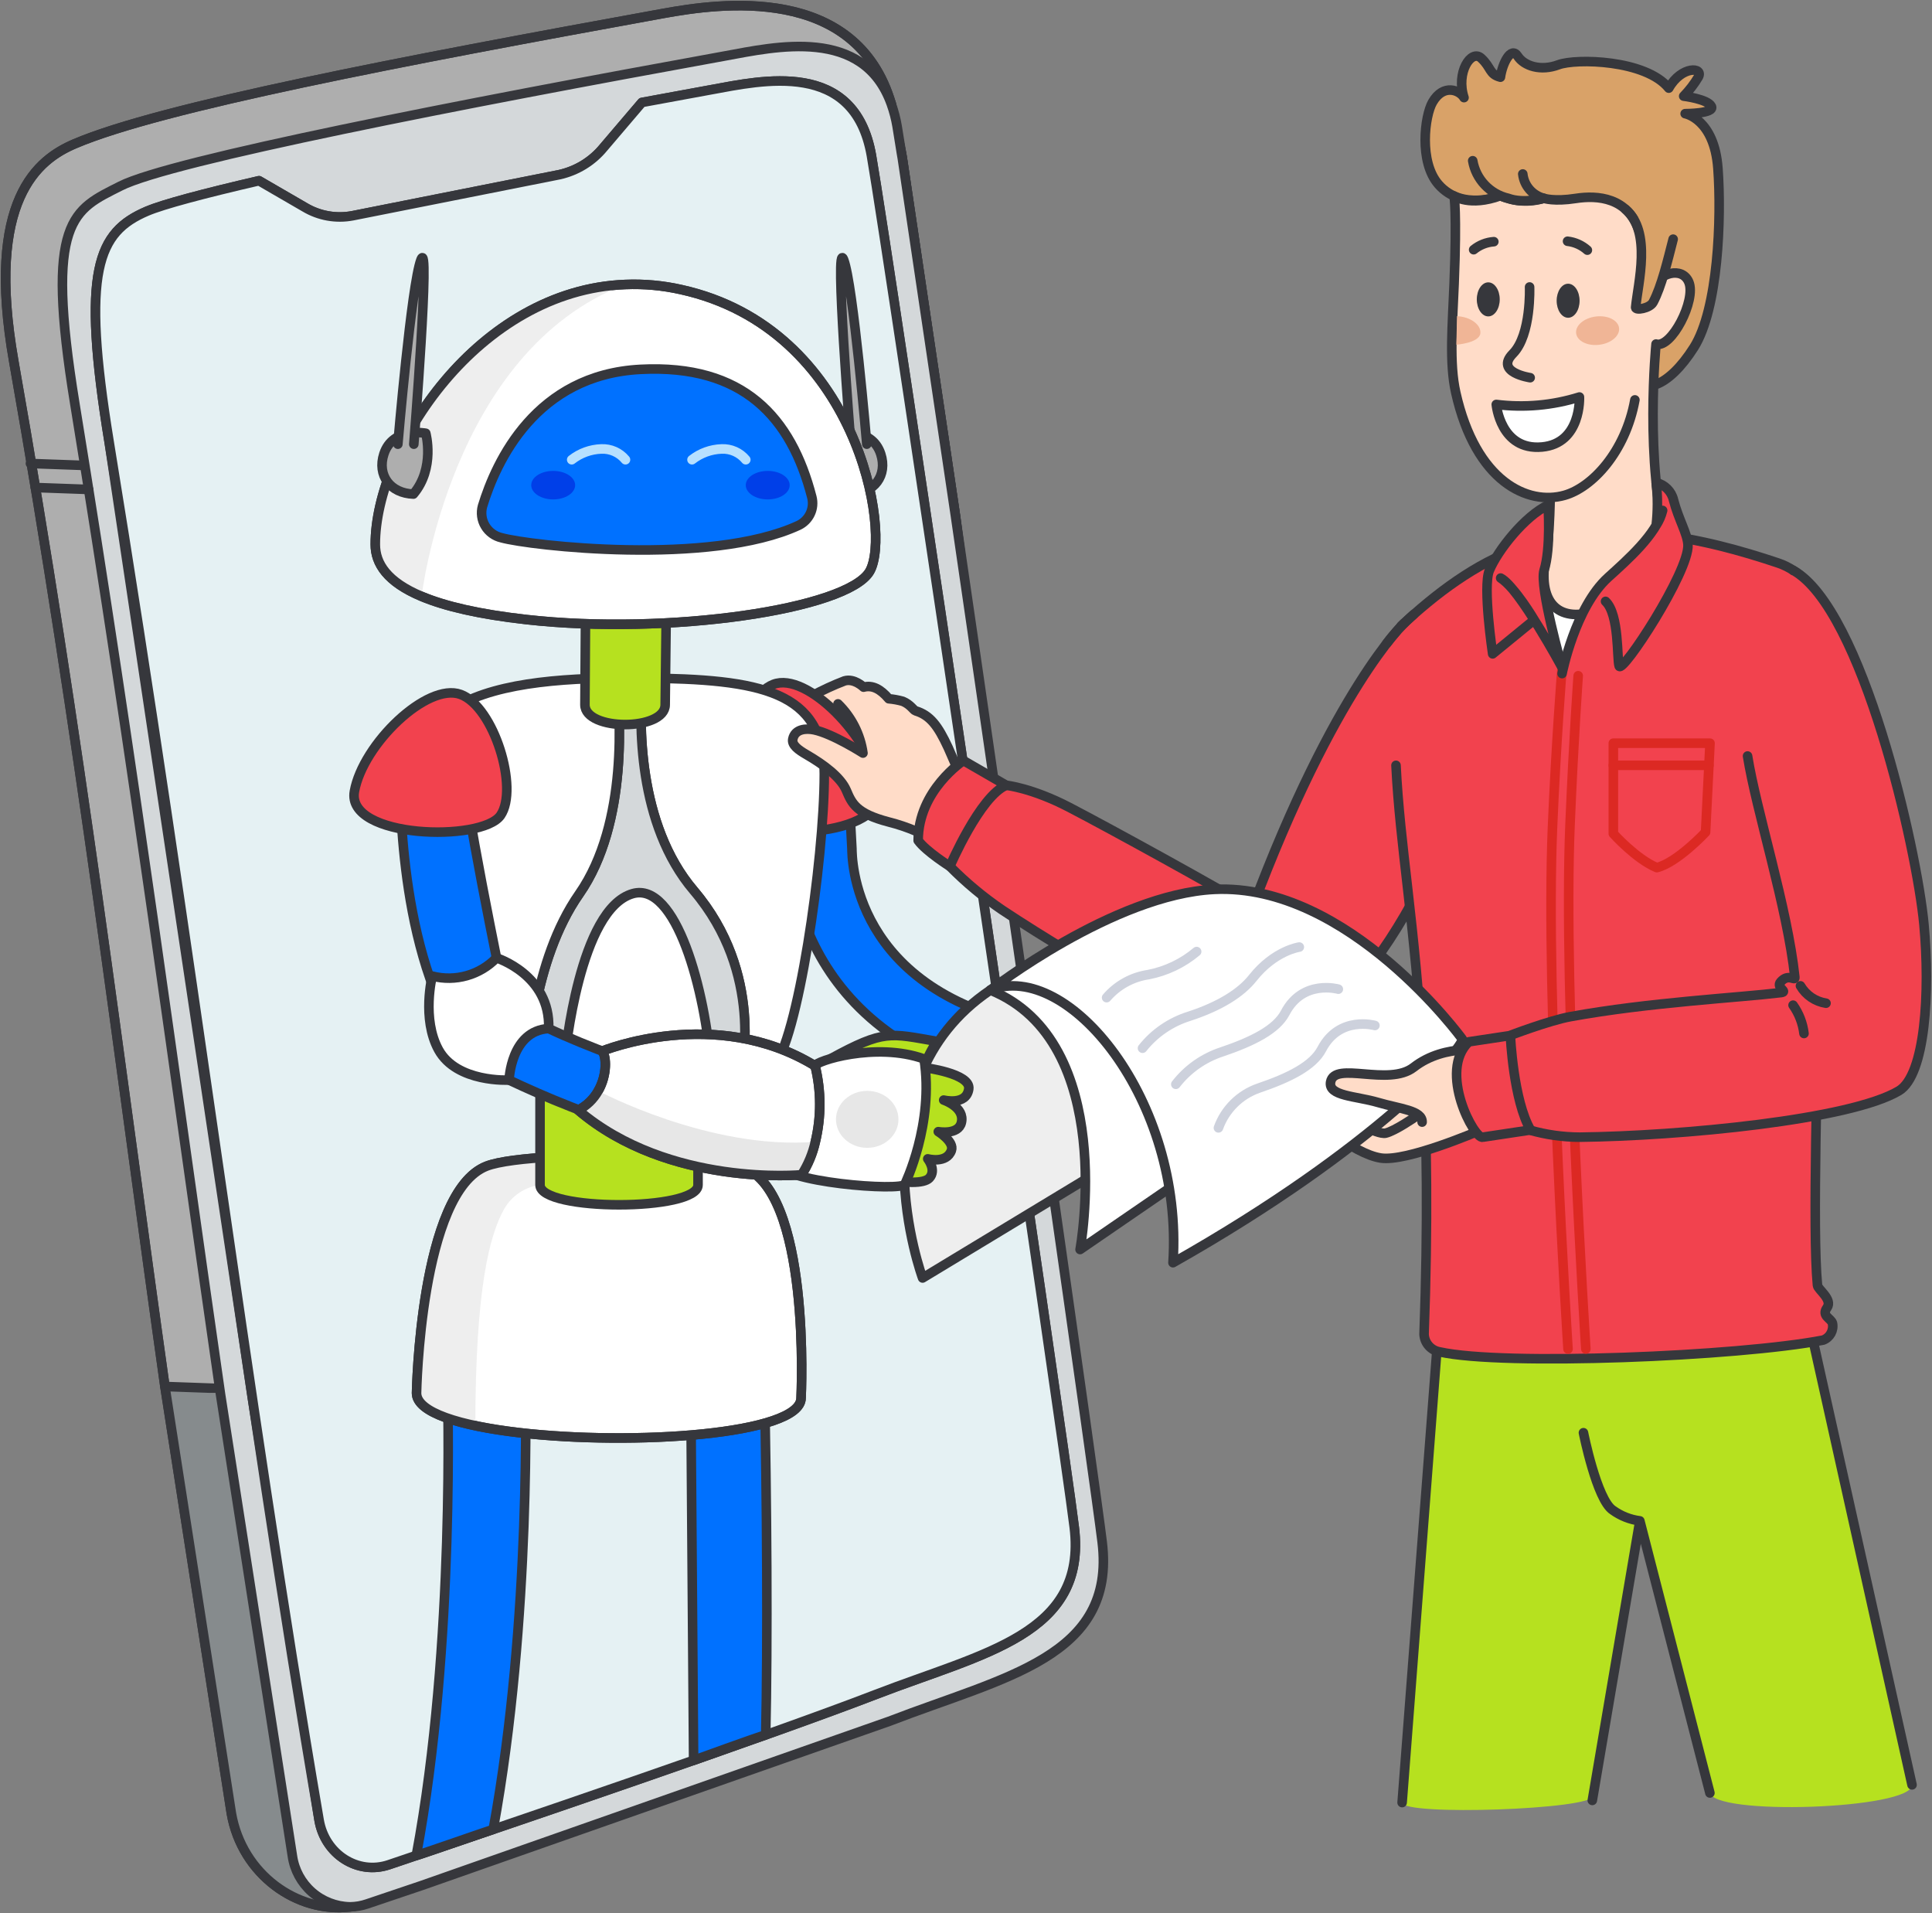<svg width="303" height="300" viewBox="0 0 303 300" fill="none" xmlns="http://www.w3.org/2000/svg">
<rect x="0" y="0" width="303" height="300" fill="#808080" stroke="none"/>
<g clip-path="url(#clip0_28266_226083)">
<path d="M299.859 279.878C299.992 283.715 268.26 284.815 268.127 280.978L257.183 238.483L249.849 281.613C249.923 283.745 219.964 284.788 219.891 282.654L225.487 209.812L284.055 208.91L299.859 279.878Z" fill="#B6E11F"/>
<path d="M257.18 238.481L249.725 282.315M268.166 281.152L268.125 280.977L257.181 238.481C255.654 238.284 254.2 237.709 252.952 236.809C250.43 235.188 248.336 224.66 248.336 224.66" stroke="#36373C" stroke-width="1.5" stroke-linecap="round" stroke-linejoin="round"/>
<path d="M170.704 239.884L149.874 81.088V81.07L141.518 24.825L141.389 24.08L139.785 16.303C134.279 -2.592 112.716 0.53 104.117 2.09C62.856 9.59 25.206 16.796 11.726 22.546C6 24.982 -2.332 31.207 2.165 56.68C12.617 115.811 18.783 167.193 25.886 217.563L36.291 284.38C37.98 293.978 46.651 300.026 54.892 299.006H54.919C55.518 298.925 56.112 298.811 56.699 298.666C57.873 298.363 61.272 297.122 66.058 295.283L135.697 267.694C153.783 260.706 172.884 257.894 170.704 239.884ZM137.357 265.698C121.308 271.886 85.062 284.26 65.288 290.953L60.975 292.405C56.093 294.042 50.964 290.769 50.046 285.418L39.576 219.227L17.131 69.398C12.69 42.256 15.332 36.412 23.067 33.111C25.573 32.045 31.892 30.363 40.622 28.34L47.788 32.496C50.046 33.85 52.725 34.325 55.313 33.829L87.713 27.393C90.444 26.793 92.892 25.29 94.66 23.128L100.677 16.067L111.477 14.081C119.499 12.62 134.004 9.237 136.667 24.378C139.329 39.52 166.875 226.207 168.481 239.508C170.529 256.313 154.223 259.18 137.357 265.698Z" fill="#AEAEAE" stroke="#36373C" stroke-width="1.5" stroke-linejoin="round"/>
<path d="M66.128 295.656L57.585 298.538C56.728 298.833 55.83 298.988 54.924 298.998H54.897C46.656 300.018 37.985 293.97 36.296 284.372C32.341 261.912 29.029 239.83 25.891 217.555L34.587 218.619L39.579 219.226L50.049 285.417C50.966 290.768 56.096 294.041 60.977 292.404L65.291 290.952L66.061 295.282L66.128 295.656Z" fill="#868B8D"/>
<path d="M170.704 239.884L149.874 81.088V81.07L141.518 24.825L141.389 24.08L139.785 16.303C134.279 -2.592 112.716 0.53 104.117 2.09C62.856 9.59 25.206 16.796 11.726 22.546C6 24.982 -2.332 31.207 2.165 56.68C12.617 115.811 18.783 167.193 25.886 217.563L36.291 284.38C37.98 293.978 46.651 300.026 54.892 299.006H54.919C55.518 298.925 56.112 298.811 56.699 298.666C57.873 298.363 61.272 297.122 66.058 295.283L135.697 267.694C153.783 260.706 172.884 257.894 170.704 239.884V239.884ZM137.357 265.698C121.308 271.886 85.062 284.26 65.288 290.953L60.975 292.405C56.093 294.042 50.964 290.769 50.046 285.418L39.576 219.226L17.131 69.398C12.69 42.256 15.332 36.412 23.067 33.111C25.573 32.045 31.892 30.363 40.622 28.34L47.788 32.496C50.046 33.85 52.725 34.325 55.313 33.829L87.713 27.393C90.444 26.793 92.892 25.29 94.66 23.128L100.677 16.067L111.477 14.081C119.499 12.62 134.004 9.237 136.667 24.378C139.329 39.52 166.875 226.207 168.481 239.508C170.529 256.313 154.223 259.18 137.357 265.698V265.698Z" stroke="#36373C" stroke-width="1.5" stroke-linejoin="round"/>
<path d="M172.859 241.832C171.703 232.304 159.022 143.72 149.873 81.087V81.069L141.514 24.823L141.385 24.079L140.697 19.813C140.496 18.618 140.188 17.442 139.779 16.301C135.411 4.132 121.602 7.329 113.692 8.775C72.435 16.265 26.774 25.173 18.893 29.172C11.514 32.914 6.984 34.248 11.744 63.353C21.067 120.434 27.564 170.096 34.581 218.618L45.858 291.052C46.175 293.231 47.257 295.226 48.91 296.683C50.564 298.139 52.683 298.962 54.888 299.005H54.916C55.821 298.994 56.72 298.839 57.576 298.544L66.119 295.662L139.474 269.903C157.561 262.921 175.043 259.841 172.859 241.832ZM50.045 285.416L39.575 219.225L17.13 69.396C12.689 42.255 15.332 36.41 23.067 33.11C25.572 32.043 31.891 30.361 40.621 28.339L47.787 32.494C50.045 33.849 52.725 34.324 55.312 33.827L87.713 27.392C90.443 26.791 92.891 25.288 94.659 23.126L100.676 16.066L111.476 14.08C119.498 12.618 134.003 9.235 136.666 24.377C139.328 39.518 166.874 226.206 168.48 239.507C170.526 256.312 154.22 259.18 137.354 265.698C121.305 271.885 85.059 284.26 65.285 290.952L60.971 292.404C56.092 294.04 50.963 290.771 50.045 285.416Z" fill="#D4D8DA" stroke="#36373C" stroke-width="1.5" stroke-linejoin="round"/>
<path d="M137.357 265.7C120.06 272.375 79.281 286.229 60.974 292.407C56.093 294.043 50.964 290.77 50.046 285.42C38.365 217.05 30.151 149.152 17.131 69.396C12.69 42.255 15.332 36.41 23.067 33.11C25.572 32.044 31.892 30.361 40.621 28.339L47.788 32.494C50.046 33.849 52.725 34.324 55.312 33.827L87.713 27.392C90.444 26.791 92.891 25.289 94.66 23.126L100.676 16.066L111.477 14.08C119.499 12.619 134.004 9.235 136.666 24.377C139.329 39.518 166.875 226.206 168.481 239.507C170.529 256.314 154.223 259.182 137.357 265.7Z" fill="#E5F1F3" stroke="#36373C" stroke-width="1.5" stroke-linejoin="round"/>
<path d="M5.549 76.448L13.9 76.748M4.773 72.68L13.124 72.979M25.881 217.412L34.233 217.71" stroke="#36373C" stroke-width="1.5" stroke-linecap="round" stroke-linejoin="round"/>
<path d="M77.354 286.854C77.096 286.909 65.757 290.87 65.289 290.953C71.492 257.876 70.183 217.526 70.171 217.231C70.033 212.791 72.41 209.023 75.484 208.82C78.558 208.617 82.217 211.394 82.364 215.844C82.409 217.039 83.422 253.756 77.354 286.854ZM120.088 272.038C118.767 272.397 108.781 276.028 108.781 276.028L108.325 215.948C108.234 211.517 110.748 208.143 113.932 208.409C117.116 208.676 119.788 212.482 119.878 216.904C120.272 234.873 120.42 257.684 120.088 272.038Z" fill="#0071FF" stroke="#36373C" stroke-width="1.5" stroke-linejoin="round"/>
<path d="M125.634 219.206C125.634 224.961 99.198 226.732 81.332 224.64C72.22 223.573 65.328 221.505 65.328 218.443C65.328 218.443 65.89 186.92 76.294 182.866C78.202 182.121 82.277 181.634 87.168 181.385C97.289 180.879 110.906 181.413 116.109 182.893C127.329 186.102 125.634 219.206 125.634 219.206Z" fill="white" stroke="#36373C" stroke-width="1.5" stroke-linejoin="round"/>
<path d="M84.695 185.809C82.321 186.113 80.231 187.518 79.058 189.6C76.825 193.598 74.57 201.745 74.546 223.58C67.442 222.307 65.32 221.506 65.32 218.445C65.32 218.445 65.882 186.921 76.286 182.867C78.194 182.122 82.269 181.635 87.16 181.387L84.695 185.809Z" fill="#EEEEEE"/>
<path d="M125.634 219.206C125.634 224.961 99.198 226.732 81.332 224.64C72.22 223.573 65.328 221.505 65.328 218.443C65.328 218.443 65.89 186.92 76.294 182.866C78.202 182.121 82.277 181.634 87.168 181.385C97.289 180.879 110.906 181.413 116.109 182.893C127.329 186.102 125.634 219.206 125.634 219.206V219.206Z" stroke="#36373C" stroke-width="1.5" stroke-linejoin="round"/>
<path d="M133.746 119.169L132.085 111.939L131.969 112.639C131.148 112.306 130.26 112.178 129.378 112.265C127.661 112.345 126.512 109.557 127.404 109.09C129.031 108.208 130.714 107.432 132.442 106.769C133.98 106.314 135.437 107.751 135.437 107.751C136.771 107.388 138.065 107.999 139.389 109.57C140.127 109.634 140.858 109.766 141.572 109.965C142.797 110.462 143.246 111.356 143.602 111.465C145.859 112.158 147.093 113.768 148.701 117.236L150.5 121.351C150.5 121.351 149.066 126.346 145.816 129.494C139.382 127.7 133.746 119.169 133.746 119.169Z" fill="#FFDCC8" stroke="#36373C" stroke-width="1.5" stroke-linejoin="round"/>
<path d="M109.473 185.809C109.473 189.958 84.695 189.958 84.695 185.809V166.754H109.473V185.809Z" fill="#B6E11F" stroke="#36373C" stroke-width="1.5" stroke-linejoin="round"/>
<path d="M162.216 170.709C161.929 170.709 161.641 170.683 161.358 170.633C123.012 163.786 123.878 132.987 123.894 132.675C123.921 132.038 124.072 131.411 124.341 130.832C124.61 130.253 124.99 129.732 125.46 129.3C125.93 128.868 126.481 128.532 127.082 128.312C127.682 128.092 128.32 127.992 128.959 128.018C130.423 128.081 133.162 124.719 133.162 124.719L133.609 133.065C133.638 134.065 133.356 155.738 163.068 161.043C165.549 161.493 167.278 163.754 167.059 166.262C166.839 168.77 164.742 170.697 162.22 170.709H162.216Z" fill="#0071FF" stroke="#36373C" stroke-width="1.5" stroke-linejoin="round"/>
<path d="M137.933 123.594C136.606 115.651 126.525 105.259 121.285 107.314C116.044 109.37 112.121 123.12 115.012 127.622C117.903 132.125 139.26 131.536 137.933 123.594Z" fill="#F2424E" stroke="#36373C" stroke-width="1.5" stroke-linejoin="round"/>
<path d="M129.277 121.359C129.277 134.947 125.074 163.584 121.193 167.39C120.422 168.144 118.577 168.723 116.054 169.146C116.393 167.767 119.853 152.644 108.805 139.645C99.95 129.237 100.179 113.269 100.782 106.328C119.431 106.471 129.277 108.365 129.277 121.359Z" fill="white" stroke="#36373C" stroke-width="1.5" stroke-linejoin="round"/>
<path d="M116.053 169.143C107.436 170.605 90.944 170.274 82.734 169.152C82.79 166.394 83.468 150.729 90.846 140.169C98.618 129.009 97.251 111.496 96.636 106.329L98.123 106.32L100.784 106.329C100.179 113.27 99.949 129.239 108.807 139.646C119.852 152.641 116.392 167.764 116.053 169.143Z" fill="#D4D8DA" stroke="#36373C" stroke-width="1.5" stroke-linejoin="round"/>
<path d="M90.847 140.165C83.466 150.728 82.79 166.393 82.735 169.148C81.534 169.004 80.344 168.777 79.174 168.467C70.778 165.994 68.007 156.157 66.018 136.907C64.468 121.903 64.476 116.544 69.468 112.287C74.936 107.635 85.343 106.412 96.638 106.32C97.252 111.491 98.619 129.005 90.847 140.165Z" fill="white" stroke="#36373C" stroke-width="1.5" stroke-linejoin="round"/>
<path d="M91.839 94.828L91.734 110.505C91.734 114.652 104.323 114.652 104.323 110.505L104.522 93.18" fill="#B6E11F"/>
<path d="M91.839 94.828L91.734 110.505C91.734 114.652 104.323 114.652 104.323 110.505L104.522 93.18" stroke="#36373C" stroke-width="1.5" stroke-linecap="round" stroke-linejoin="round"/>
<path d="M131.559 67.936C131.559 67.936 136.732 66.91 138.13 71.187C139.225 74.538 137.123 77.352 133.498 77.475C130.061 73.406 131.559 67.936 131.559 67.936Z" fill="#AEAEAE" stroke="#36373C" stroke-width="1.5" stroke-linejoin="round"/>
<path d="M131.424 110.371C133.548 112.44 134.925 115.154 135.341 118.087C135.341 118.087 130.581 115.044 127.677 114.442C126.421 114.181 124.657 114.289 124.334 115.903C124.148 116.828 125.206 117.585 126.476 118.321C129.124 119.851 131.851 121.859 132.734 123.943C133.616 126.026 134.304 127.561 139.375 128.889C142.317 129.632 145.124 130.829 147.697 132.436" fill="#FFDCC8"/>
<path d="M131.424 110.371C133.548 112.44 134.925 115.154 135.341 118.087C135.341 118.087 130.581 115.044 127.677 114.442C126.421 114.181 124.657 114.289 124.334 115.903C124.148 116.828 125.206 117.585 126.476 118.321C129.124 119.851 131.851 121.859 132.734 123.943C133.616 126.026 134.304 127.561 139.375 128.889C142.317 129.632 145.124 130.829 147.697 132.436" stroke="#36373C" stroke-width="1.5" stroke-linecap="round" stroke-linejoin="round"/>
<path d="M219.898 282.654L225.495 209.812M284.063 208.91L299.867 279.877" stroke="#36373C" stroke-width="1.5" stroke-linecap="round" stroke-linejoin="round"/>
<path d="M135.939 69.65C135.939 69.65 133.815 44.607 132.315 40.725C130.815 36.844 133.438 69.65 133.438 69.65" fill="#AEAEAE"/>
<path d="M135.939 69.65C135.939 69.65 133.815 44.607 132.315 40.725C130.815 36.844 133.438 69.65 133.438 69.65" stroke="#36373C" stroke-width="1.5" stroke-linecap="round" stroke-linejoin="round"/>
<path d="M220.201 97.723C220.201 97.723 209.249 108.069 196.36 142.484C191.351 139.405 174.155 129.951 167.692 126.593C161.798 123.531 157.813 123.14 157.813 123.14L151.102 119.265C151.102 119.265 144.004 123.896 144 131.798C145.224 133.497 148.967 135.851 148.967 135.851C151.473 138.391 154.222 140.681 157.173 142.689C169.718 151.01 193.674 164.874 201.692 164.752C223.391 149.191 230.251 119.441 230.251 119.441C230.251 119.441 229.103 102.522 220.201 97.723Z" fill="#F2424E" stroke="#36373C" stroke-width="1.5" stroke-linejoin="round"/>
<path d="M219.748 98.148C225.155 93.079 231.452 88.335 238.211 85.973C252.633 80.935 267.234 84.385 278.876 88.285C285.969 90.66 290.191 101.23 288.772 108.588C286.231 121.755 285.167 137.956 285.167 150.731C285.167 167.144 284.18 192.568 285.04 201.553C285.103 202.207 287.453 203.757 286.541 205.056C285.619 206.368 287.142 206.681 287.389 207.486C287.622 208.606 287.005 209.729 285.934 210.135C272.645 212.702 235.762 214.21 225.791 211.985C224.423 211.753 223.402 210.601 223.339 209.217C224.606 174.297 222.521 154.749 220.772 139.393C219.976 132.416 219.248 126.303 218.938 120.007" fill="#F2424E"/>
<path d="M219.748 98.148C225.155 93.079 231.452 88.335 238.211 85.973C252.633 80.935 267.234 84.385 278.876 88.285C285.969 90.66 290.191 101.23 288.772 108.588C286.231 121.755 285.167 137.956 285.167 150.731C285.167 167.144 284.18 192.568 285.04 201.553C285.103 202.207 287.453 203.758 286.541 205.056C285.619 206.368 287.142 206.681 287.389 207.486C287.622 208.606 287.005 209.729 285.934 210.135C272.645 212.702 235.762 214.21 225.791 211.985C224.423 211.753 223.402 210.601 223.339 209.217C224.606 174.297 222.521 154.749 220.772 139.393C219.976 132.416 219.248 126.303 218.938 120.007" stroke="#36373C" stroke-width="1.5" stroke-linecap="round" stroke-linejoin="round"/>
<path d="M136.398 89.59C132.92 95.566 104.731 99.638 82.598 97.156C75.111 96.319 69.798 95.06 66.118 93.516C60.732 91.254 58.859 88.391 58.859 85.361C58.859 70.284 74.991 45.499 98.07 44.609C101.013 44.491 103.959 44.76 106.833 45.41C134.499 51.53 139.876 83.605 136.398 89.59Z" fill="white" stroke="#36373C" stroke-width="1.5" stroke-linejoin="round"/>
<path d="M78.643 84.321C77.579 84.079 76.659 83.413 76.099 82.478C75.538 81.543 75.385 80.42 75.675 79.369C77.798 72.369 84.018 58.771 100.436 57.917C116.629 57.077 124.109 65.495 127.322 77.952C127.545 78.816 127.46 79.73 127.081 80.537C126.703 81.345 126.055 81.996 125.248 82.38C111.379 88.808 83.001 85.552 78.643 84.321Z" fill="#0071FF" stroke="#36373C" stroke-width="1.5" stroke-linejoin="round"/>
<path d="M89.664 72.088C90.991 71.048 92.615 70.457 94.301 70.399C95.021 70.367 95.74 70.503 96.398 70.796C97.057 71.089 97.638 71.532 98.095 72.088" stroke="#B6E0FF" stroke-width="1.5" stroke-linecap="round" stroke-linejoin="round"/>
<path d="M235.315 30.69C235.315 30.69 229.337 33.172 225.608 28.928C222.52 25.413 223.429 18.167 224.67 16.022C226.384 13.06 228.953 14.163 229.603 15.307C228.311 11.417 230.709 7.64 232.308 9.128C233.907 10.616 233.526 11.645 235.315 12.103C235.62 9.929 236.991 7.206 238.018 8.796C239.046 10.386 241.673 11.188 244.414 10.158C247.155 9.127 258.119 9.357 261.717 13.819C263.716 10.271 267.253 10.5 266.342 12.102C265.698 13.178 264.932 14.177 264.058 15.077C264.058 15.077 267.829 15.535 268.398 16.679C268.968 17.822 264.287 17.823 264.287 17.823C264.287 17.823 268.856 18.623 269.426 26.405C269.996 34.186 269.488 48.445 265.655 54.49C261.63 60.842 257.373 62.051 256.261 58.633C232.677 35.176 235.315 30.69 235.315 30.69Z" fill="#D9A268" stroke="#36373C" stroke-width="1.5" stroke-linejoin="round"/>
<path d="M108.531 72.088C109.858 71.048 111.482 70.456 113.169 70.399C113.889 70.367 114.607 70.503 115.266 70.796C115.924 71.089 116.505 71.532 116.963 72.088" stroke="#B6E0FF" stroke-width="1.5" stroke-linecap="round" stroke-linejoin="round"/>
<path d="M199.383 170.148C205.801 175.44 212.218 180.901 216.546 181.586C220.557 182.222 231.829 177.367 231.829 177.367L235.299 173.764L235.502 165.016" fill="#FFDCC8"/>
<path d="M199.383 170.148C205.801 175.44 212.218 180.901 216.546 181.586C220.557 182.222 231.829 177.367 231.829 177.367L235.299 173.764L235.502 165.016" stroke="#36373C" stroke-width="1.5" stroke-linecap="round" stroke-linejoin="round"/>
<path d="M222.057 175.078C222.057 175.078 218.751 177.362 217.311 177.685C215.934 177.993 211.078 175.123 211.078 175.123" fill="#FFDCC8"/>
<path d="M222.057 175.078C222.057 175.078 218.751 177.362 217.311 177.685C215.934 177.993 211.078 175.123 211.078 175.123" stroke="#36373C" stroke-width="1.5" stroke-linecap="round" stroke-linejoin="round"/>
<path d="M242.133 94.152L244.988 104.666C244.988 104.666 248.168 98.161 249.48 95.975C243.511 96.193 242.133 94.152 242.133 94.152Z" fill="white"/>
<path d="M144.693 200.396C144.693 200.396 133.414 170.017 155.315 155.255C172.218 153.95 175.379 181.836 175.379 181.836L144.693 200.396Z" fill="#EEEEEE" stroke="#36373C" stroke-width="1.5" stroke-linejoin="round"/>
<path d="M169.391 195.932L185.636 184.785C185.636 184.785 174.33 146.484 155.312 155.254C175.377 163.398 169.391 195.932 169.391 195.932Z" fill="white" stroke="#36373C" stroke-width="1.5" stroke-linejoin="round"/>
<path d="M155.312 155.253C167.476 150.449 185.636 172.531 183.962 198C216.072 179.854 229.615 164.17 229.324 162.92C229.324 162.92 211.503 138.433 190.432 139.461C174.646 140.235 155.312 155.253 155.312 155.253Z" fill="white" stroke="#36373C" stroke-width="1.5" stroke-linejoin="round"/>
<path d="M258.979 45.32C260.227 42.752 263.808 41.761 264.855 44.218C266.064 47.055 262.109 54.697 259.721 53.948C259.721 53.948 257.86 72.638 261.52 85.614C260.969 86.975 257.481 93.279 250.591 95.702C244.741 97.761 241.195 94.882 242.351 87.799C243.58 81.262 242.992 69.85 242.992 69.85" fill="#FFDCC8"/>
<path d="M258.979 45.32C260.227 42.752 263.808 41.761 264.855 44.218C266.064 47.055 262.109 54.697 259.721 53.948C259.721 53.948 257.86 72.638 261.52 85.614C260.969 86.975 257.481 93.279 250.591 95.702C244.741 97.761 241.195 94.882 242.351 87.799C243.58 81.262 242.992 69.85 242.992 69.85" stroke="#36373C" stroke-width="1.5" stroke-linecap="round" stroke-linejoin="round"/>
<path d="M256.403 62.706C254.919 70.896 249.679 76.436 245.383 77.66C239.663 79.287 231.462 75.619 228.307 61.548C227.264 56.899 227.796 50.923 228.054 44.489C228.51 33.075 228.042 30.735 228.042 30.735C228.042 30.735 230.496 32.446 235.313 30.691C237.466 31.629 239.883 31.773 242.132 31.096C242.132 31.096 243.708 31.648 247.131 31.115C250.554 30.582 255.314 30.955 257.039 36.188" fill="#FFDCC8"/>
<path d="M256.403 62.706C254.919 70.896 249.679 76.436 245.383 77.66C239.663 79.287 231.462 75.619 228.307 61.548C227.264 56.899 227.796 50.923 228.054 44.489C228.51 33.075 228.042 30.735 228.042 30.735C228.042 30.735 230.496 32.446 235.313 30.691C237.466 31.629 239.883 31.773 242.132 31.096C242.132 31.096 243.708 31.648 247.131 31.115C250.554 30.582 255.314 30.955 257.039 36.188" stroke="#36373C" stroke-width="1.5" stroke-linecap="round" stroke-linejoin="round"/>
<path d="M230.969 25.203C231.465 28.109 233.66 30.432 236.537 31.096C238.964 31.983 242.133 31.096 242.133 31.096C240.339 30.639 239.018 29.119 238.821 27.282M254.948 32.828C259.074 36.341 256.894 44.357 256.521 48.2C256.47 48.726 258.748 48.367 259.262 47.399C260.586 44.906 261.545 40.834 262.403 37.501" fill="#D9A268"/>
<path d="M230.969 25.203C231.465 28.109 233.66 30.432 236.537 31.096C238.964 31.983 242.133 31.096 242.133 31.096C240.339 30.639 239.018 29.119 238.821 27.282M254.948 32.828C259.074 36.341 256.894 44.357 256.521 48.2C256.47 48.726 258.748 48.367 259.262 47.399C260.586 44.906 261.545 40.834 262.403 37.501" stroke="#36373C" stroke-width="1.5" stroke-linecap="round" stroke-linejoin="round"/>
<path d="M241.833 70.093C248.054 69.524 247.707 62.254 247.707 62.254C243.494 63.573 239.045 63.971 234.664 63.421C234.664 63.421 235.312 70.689 241.833 70.093Z" fill="white" stroke="#36373C" stroke-width="1.5" stroke-linejoin="round"/>
<path d="M239.888 45C239.888 45 240.187 52.49 237.275 55.447C234.363 58.403 239.98 59.224 239.98 59.224" stroke="#36373C" stroke-width="1.5" stroke-linecap="round" stroke-linejoin="round"/>
<path d="M233.408 49.614C234.401 49.614 235.207 48.418 235.207 46.944C235.207 45.469 234.401 44.273 233.408 44.273C232.415 44.273 231.609 45.469 231.609 46.944C231.609 48.418 232.415 49.614 233.408 49.614Z" fill="#36373C"/>
<path d="M245.931 49.828C246.925 49.828 247.73 48.633 247.73 47.158C247.73 45.684 246.925 44.488 245.931 44.488C244.938 44.488 244.133 45.684 244.133 47.158C244.133 48.633 244.938 49.828 245.931 49.828Z" fill="#36373C"/>
<path d="M245.844 37.828C246.998 37.964 248.082 38.451 248.949 39.224M231.117 39.155C232.017 38.421 233.122 37.982 234.28 37.897" stroke="#36373C" stroke-width="1.5" stroke-linecap="round" stroke-linejoin="round"/>
<path d="M250.831 54.061C252.69 53.831 254.073 52.652 253.92 51.428C253.768 50.204 252.138 49.399 250.279 49.63C248.421 49.86 247.038 51.039 247.19 52.263C247.342 53.487 248.973 54.292 250.831 54.061Z" fill="#F0B596"/>
<path d="M232.168 52.272C231.992 53.794 228.406 54.049 228.406 54.049L228.506 49.574L228.963 49.617C230.884 49.862 232.307 51.047 232.168 52.272Z" fill="#F0B596"/>
<path d="M88.523 166.405C88.669 165.154 90.876 142.49 99.238 140.125C105.986 138.217 110.641 155.072 111.572 167.933L88.523 166.405Z" fill="white" stroke="#36373C" stroke-width="1.5" stroke-linejoin="round"/>
<path d="M62.771 120.984C62.771 120.984 62.01 147.779 71.997 162.916C73.461 163.387 75.045 163.336 76.476 162.771C77.907 162.206 79.096 161.162 79.841 159.818C79.841 159.818 74.013 132.032 72.926 122.932C67.826 117.81 62.771 120.984 62.771 120.984Z" fill="#0071FF" stroke="#36373C" stroke-width="1.5" stroke-linejoin="round"/>
<path d="M74.605 166.752C74.605 166.752 95.392 177.945 110.442 179.041C112.828 176.943 113.403 173.458 111.816 170.707C111.816 170.707 88.255 163.78 79.843 157.816C72.838 159.57 74.605 166.752 74.605 166.752Z" fill="#0071FF" stroke="#36373C" stroke-width="1.5" stroke-linejoin="round"/>
<path d="M97.487 175.505C97.487 175.505 118.244 180.621 131.902 177.635C134.819 172.773 131.501 169.309 131.501 169.309C131.501 169.309 107.943 169.847 99.263 166.406C93.346 169.955 97.487 175.505 97.487 175.505Z" fill="white" stroke="#36373C" stroke-width="1.5" stroke-linejoin="round"/>
<path d="M55.583 124.094C56.91 116.675 66.99 106.974 72.231 108.89C77.471 110.806 81.395 123.654 78.504 127.857C75.613 132.059 54.255 131.512 55.583 124.094Z" fill="#F2424E" stroke="#36373C" stroke-width="1.5" stroke-linejoin="round"/>
<path d="M128.102 180.297C133.717 184.573 144.078 186.512 145.75 184.729C146.913 183.489 145.503 181.714 145.503 181.714C145.503 181.714 148.461 182.515 149.21 180.395C149.696 179.017 147.154 177.451 147.154 177.451C147.154 177.451 150.293 178.02 150.774 176.03C151.36 173.606 148.001 172.499 148.001 172.499C148.001 172.499 151.548 173.398 151.932 170.765C152.293 168.303 144.927 167.403 144.927 167.403C145.396 165.941 146.083 164.558 146.965 163.301C139.555 162.024 138.712 161.402 130.29 166.001" fill="#B6E11F"/>
<path d="M128.102 180.297C133.717 184.573 144.078 186.512 145.75 184.729C146.913 183.489 145.503 181.714 145.503 181.714C145.503 181.714 148.461 182.515 149.21 180.395C149.696 179.017 147.154 177.451 147.154 177.451C147.154 177.451 150.293 178.02 150.774 176.03C151.36 173.606 148.001 172.499 148.001 172.499C148.001 172.499 151.548 173.398 151.932 170.765C152.293 168.303 144.927 167.403 144.927 167.403C145.396 165.941 146.083 164.558 146.965 163.301C139.555 162.024 138.712 161.402 130.29 166.001" stroke="#36373C" stroke-width="1.5" stroke-linecap="round" stroke-linejoin="round"/>
<path d="M127.836 167.134C127.786 166.414 137.302 163.331 144.923 166.051C146.518 176.225 141.914 185.679 141.914 185.679C141.677 186.855 122.069 185.439 121.708 182.212C121.494 174.098 127.836 167.134 127.836 167.134Z" fill="white" stroke="#36373C" stroke-width="1.5" stroke-linejoin="round"/>
<path d="M127.871 179.043C127.46 180.876 126.733 182.624 125.723 184.209C125.723 184.209 104.938 186.21 90.68 174.078C92.002 173.402 93.094 172.35 93.818 171.054C95.262 168.535 95.112 165.621 94.442 164.821C94.442 164.821 112.152 157.531 127.834 167.137C128.799 171.046 128.812 175.129 127.871 179.043Z" fill="white" stroke="#36373C" stroke-width="1.5" stroke-linejoin="round"/>
<path d="M136.009 179.988C138.714 179.988 140.908 177.988 140.908 175.521C140.908 173.055 138.714 171.055 136.009 171.055C133.303 171.055 131.109 173.055 131.109 175.521C131.109 177.988 133.303 179.988 136.009 179.988Z" fill="#E7E7E7"/>
<path d="M67.788 153.054C67.788 153.054 66.104 159.749 68.782 164.62C71.645 169.824 79.841 169.361 79.841 169.361C79.841 169.361 80.103 161.619 86.049 161.284C86.358 152.86 77.867 150.203 77.867 150.203C75.27 152.9 71.417 153.99 67.788 153.054Z" fill="white" stroke="#36373C" stroke-width="1.5" stroke-linejoin="round"/>
<path d="M86.756 78.311C88.659 78.311 90.2 77.31 90.2 76.075C90.2 74.841 88.659 73.84 86.756 73.84C84.854 73.84 83.312 74.841 83.312 76.075C83.312 77.31 84.854 78.311 86.756 78.311Z" fill="#003FE8"/>
<path d="M120.405 78.311C122.307 78.311 123.849 77.31 123.849 76.075C123.849 74.841 122.307 73.84 120.405 73.84C118.503 73.84 116.961 74.841 116.961 76.075C116.961 77.31 118.503 78.311 120.405 78.311Z" fill="#003FE8"/>
<path d="M244.987 104.664C244.987 104.664 244.042 116.375 243.477 129.824C242.354 156.533 245.916 211.529 245.916 211.529M247.512 105.959C247.512 105.959 246.8 115.79 246.235 129.238C245.112 155.947 248.711 211.529 248.711 211.529" stroke="#DC2923" stroke-width="1.5" stroke-linecap="round" stroke-linejoin="round"/>
<path d="M233.417 164.813C233.417 164.813 226.745 163.447 221.705 167.364C217.784 170.407 209.311 166.344 208.685 169.652C208.261 171.893 212.639 171.844 216.146 172.879C219.501 173.871 223.087 174.106 223.034 175.954" fill="#FFDCC8"/>
<path d="M233.417 164.813C233.417 164.813 226.745 163.447 221.705 167.364C217.784 170.407 209.311 166.344 208.685 169.652C208.261 171.893 212.639 171.844 216.146 172.879C219.501 173.871 223.087 174.106 223.034 175.954" stroke="#36373C" stroke-width="1.5" stroke-linecap="round" stroke-linejoin="round"/>
<path d="M274.074 118.548C275.433 127.104 280.338 142.356 281.49 153.229C281.57 153.95 280.487 152.541 279.252 153.98C278.496 154.861 280.479 155.501 279.349 155.641C272.657 156.455 258.641 157.163 246.271 159.42C242.953 160.026 236.732 162.402 236.732 162.402L230.363 163.363C225.482 167.994 231.269 178.744 232.543 178.315L239.916 177.206C242.465 177.933 245.101 178.305 247.751 178.315C263.46 178.135 290.188 175.614 297.821 171.04C301.966 168.558 302.715 155.499 301.739 144.975C300.635 133.096 292.119 95.463 281.217 89.422" fill="#F2424E"/>
<path d="M274.074 118.548C275.433 127.104 280.338 142.356 281.49 153.229C281.57 153.95 280.487 152.541 279.252 153.98C278.496 154.861 280.479 155.501 279.349 155.641C272.657 156.455 258.641 157.163 246.271 159.42C242.953 160.026 236.732 162.402 236.732 162.402L230.363 163.363C225.482 167.994 231.269 178.744 232.543 178.315L239.916 177.206C242.465 177.933 245.101 178.305 247.751 178.315C263.46 178.135 290.188 175.614 297.821 171.04C301.966 168.558 302.715 155.499 301.739 144.975C300.635 133.096 292.119 95.463 281.217 89.422" stroke="#36373C" stroke-width="1.5" stroke-linecap="round" stroke-linejoin="round"/>
<path d="M281.211 157.616C282.142 158.932 282.73 160.458 282.924 162.057L281.211 157.616ZM282.37 154.586C282.793 155.308 283.372 155.927 284.065 156.398C284.758 156.869 285.547 157.18 286.376 157.308" fill="white"/>
<path d="M281.211 157.616C282.142 158.932 282.73 160.458 282.924 162.057M282.37 154.586C282.793 155.308 283.372 155.927 284.065 156.398C284.758 156.869 285.547 157.18 286.376 157.308" stroke="#36373C" stroke-width="1.5" stroke-linecap="round" stroke-linejoin="round"/>
<path d="M98.07 44.609C70.651 55.028 66.118 93.518 66.118 93.518C60.732 91.256 58.859 88.394 58.859 85.363C58.859 70.287 74.991 45.501 98.07 44.609Z" fill="#EEEEEE"/>
<path d="M136.398 89.59C132.92 95.566 104.731 99.638 82.598 97.156C75.111 96.319 69.798 95.06 66.118 93.516C60.732 91.254 58.859 88.391 58.859 85.361C58.859 70.284 74.991 45.499 98.07 44.609C101.013 44.491 103.959 44.76 106.833 45.41C134.499 51.53 139.876 83.605 136.398 89.59V89.59Z" stroke="#36373C" stroke-width="1.5" stroke-linejoin="round"/>
<path d="M66.775 67.936C66.775 67.936 61.603 66.91 60.204 71.187C59.109 74.538 61.212 77.352 64.836 77.475C68.273 73.406 66.775 67.936 66.775 67.936Z" fill="#AEAEAE" stroke="#36373C" stroke-width="1.5" stroke-linejoin="round"/>
<path d="M62.398 69.65C62.398 69.65 64.523 44.607 66.023 40.725C67.522 36.844 64.9 69.65 64.9 69.65" fill="#AEAEAE"/>
<path d="M62.398 69.65C62.398 69.65 64.523 44.607 66.023 40.725C67.522 36.844 64.9 69.65 64.9 69.65" stroke="#36373C" stroke-width="1.5" stroke-linecap="round" stroke-linejoin="round"/>
<path d="M236.882 162.421C236.882 162.421 237.326 172.585 240.066 177.227M148.969 135.848C148.969 135.848 153.709 124.81 157.815 123.137" stroke="#36373C" stroke-width="1.5" stroke-linecap="round" stroke-linejoin="round"/>
<path d="M253.023 116.535V130.724C253.023 130.724 256.602 134.72 259.842 136.049C263.044 135.267 267.49 130.497 267.49 130.497L268.186 116.538L253.023 116.535Z" stroke="#DC2923" stroke-width="1.5" stroke-linejoin="round"/>
<path d="M253.023 120.004H268.011" stroke="#DC2923" stroke-width="1.5" stroke-linecap="round" stroke-linejoin="round"/>
<path d="M247.703 97.234C253.031 96.353 253.568 103.386 253.944 104.445C254.409 105.754 264.941 89.641 264.734 85.427C264.648 83.672 263.261 81.477 262.467 78.407C262.155 77.053 261.099 75.994 259.744 75.676C260.002 77.901 260.002 80.149 259.744 82.375C260.21 81.659 260.552 80.87 260.756 80.041C259.774 83.789 255.264 87.701 252.208 90.539L247.703 97.234Z" fill="#F2424E"/>
<path d="M251.803 94.299C253.984 96.353 253.564 103.386 253.94 104.445C254.405 105.754 264.937 89.641 264.73 85.427C264.644 83.672 263.257 81.477 262.463 78.407C262.151 77.053 261.095 75.994 259.74 75.676C259.998 77.901 259.998 80.149 259.74 82.375C260.206 81.659 260.548 80.87 260.752 80.041C259.77 83.789 255.297 87.74 252.204 90.539C247.004 95.246 244.984 105.622 244.984 105.622" fill="#F2424E"/>
<path d="M251.803 94.299C253.984 96.353 253.564 103.386 253.94 104.445C254.405 105.754 264.937 89.641 264.73 85.427C264.644 83.672 263.257 81.477 262.463 78.407C262.151 77.053 261.095 75.994 259.74 75.676C259.998 77.901 259.998 80.149 259.74 82.375C260.206 81.659 260.548 80.87 260.752 80.041C259.77 83.789 255.297 87.74 252.204 90.539C247.004 95.246 244.984 105.622 244.984 105.622" stroke="#36373C" stroke-width="1.5" stroke-linecap="round" stroke-linejoin="round"/>
<path d="M242.784 79.207C242.784 79.207 243.266 85.938 242.164 89.422C241.362 91.962 244.989 104.666 244.989 104.666C244.989 104.666 238.21 92.103 235.353 90.643C237.625 92.1 240.618 97.204 240.618 97.204L234.098 102.529C234.098 102.529 232.52 91.999 233.573 89.455C234.879 86.302 239.152 80.907 242.784 79.207Z" fill="#F2424E" stroke="#36373C" stroke-width="1.5" stroke-linejoin="round"/>
<path d="M217.484 100.882C218.737 99.234 220.151 97.717 221.707 96.352" stroke="#36373C" stroke-width="1.5" stroke-linecap="round" stroke-linejoin="round"/>
<path d="M191.091 176.854C192.143 173.932 194.462 171.641 197.401 170.624C202.199 168.995 205.919 167.142 207.3 164.501C210.071 159.206 215.63 160.802 215.63 160.802M184.409 170.024C186.26 167.637 188.788 165.861 191.665 164.928C196.462 163.3 200.182 161.447 201.563 158.806C204.334 153.511 209.893 155.107 209.893 155.107M179.184 164.364C181.064 161.999 183.614 160.255 186.502 159.356C191.315 157.786 194.627 155.693 196.474 153.352C199.884 149.04 203.774 148.504 203.774 148.504M173.555 156.436C175.231 154.484 177.556 153.202 180.104 152.825C182.894 152.285 185.499 151.042 187.671 149.213" stroke="#CDD1DC" stroke-width="1.5" stroke-linecap="round" stroke-linejoin="round"/>
<path d="M127.871 179.043C127.46 180.877 126.733 182.625 125.723 184.21C125.723 184.21 104.938 186.211 90.68 174.079C92.002 173.402 93.094 172.35 93.818 171.055H93.827C93.827 171.055 111.275 180.376 127.871 179.043Z" fill="#E7E7E7"/>
<path d="M127.871 179.043C127.46 180.876 126.733 182.624 125.723 184.209C125.723 184.209 104.938 186.21 90.68 174.078C92.002 173.402 93.094 172.35 93.818 171.054C95.262 168.535 95.112 165.621 94.442 164.821C94.442 164.821 112.152 157.531 127.834 167.137C128.799 171.046 128.812 175.129 127.871 179.043V179.043Z" stroke="#36373C" stroke-width="1.5" stroke-linejoin="round"/>
</g>
<defs>
<clipPath id="clip0_28266_226083">
<rect width="303" height="300" fill="white"/>
</clipPath>
</defs>
</svg>
